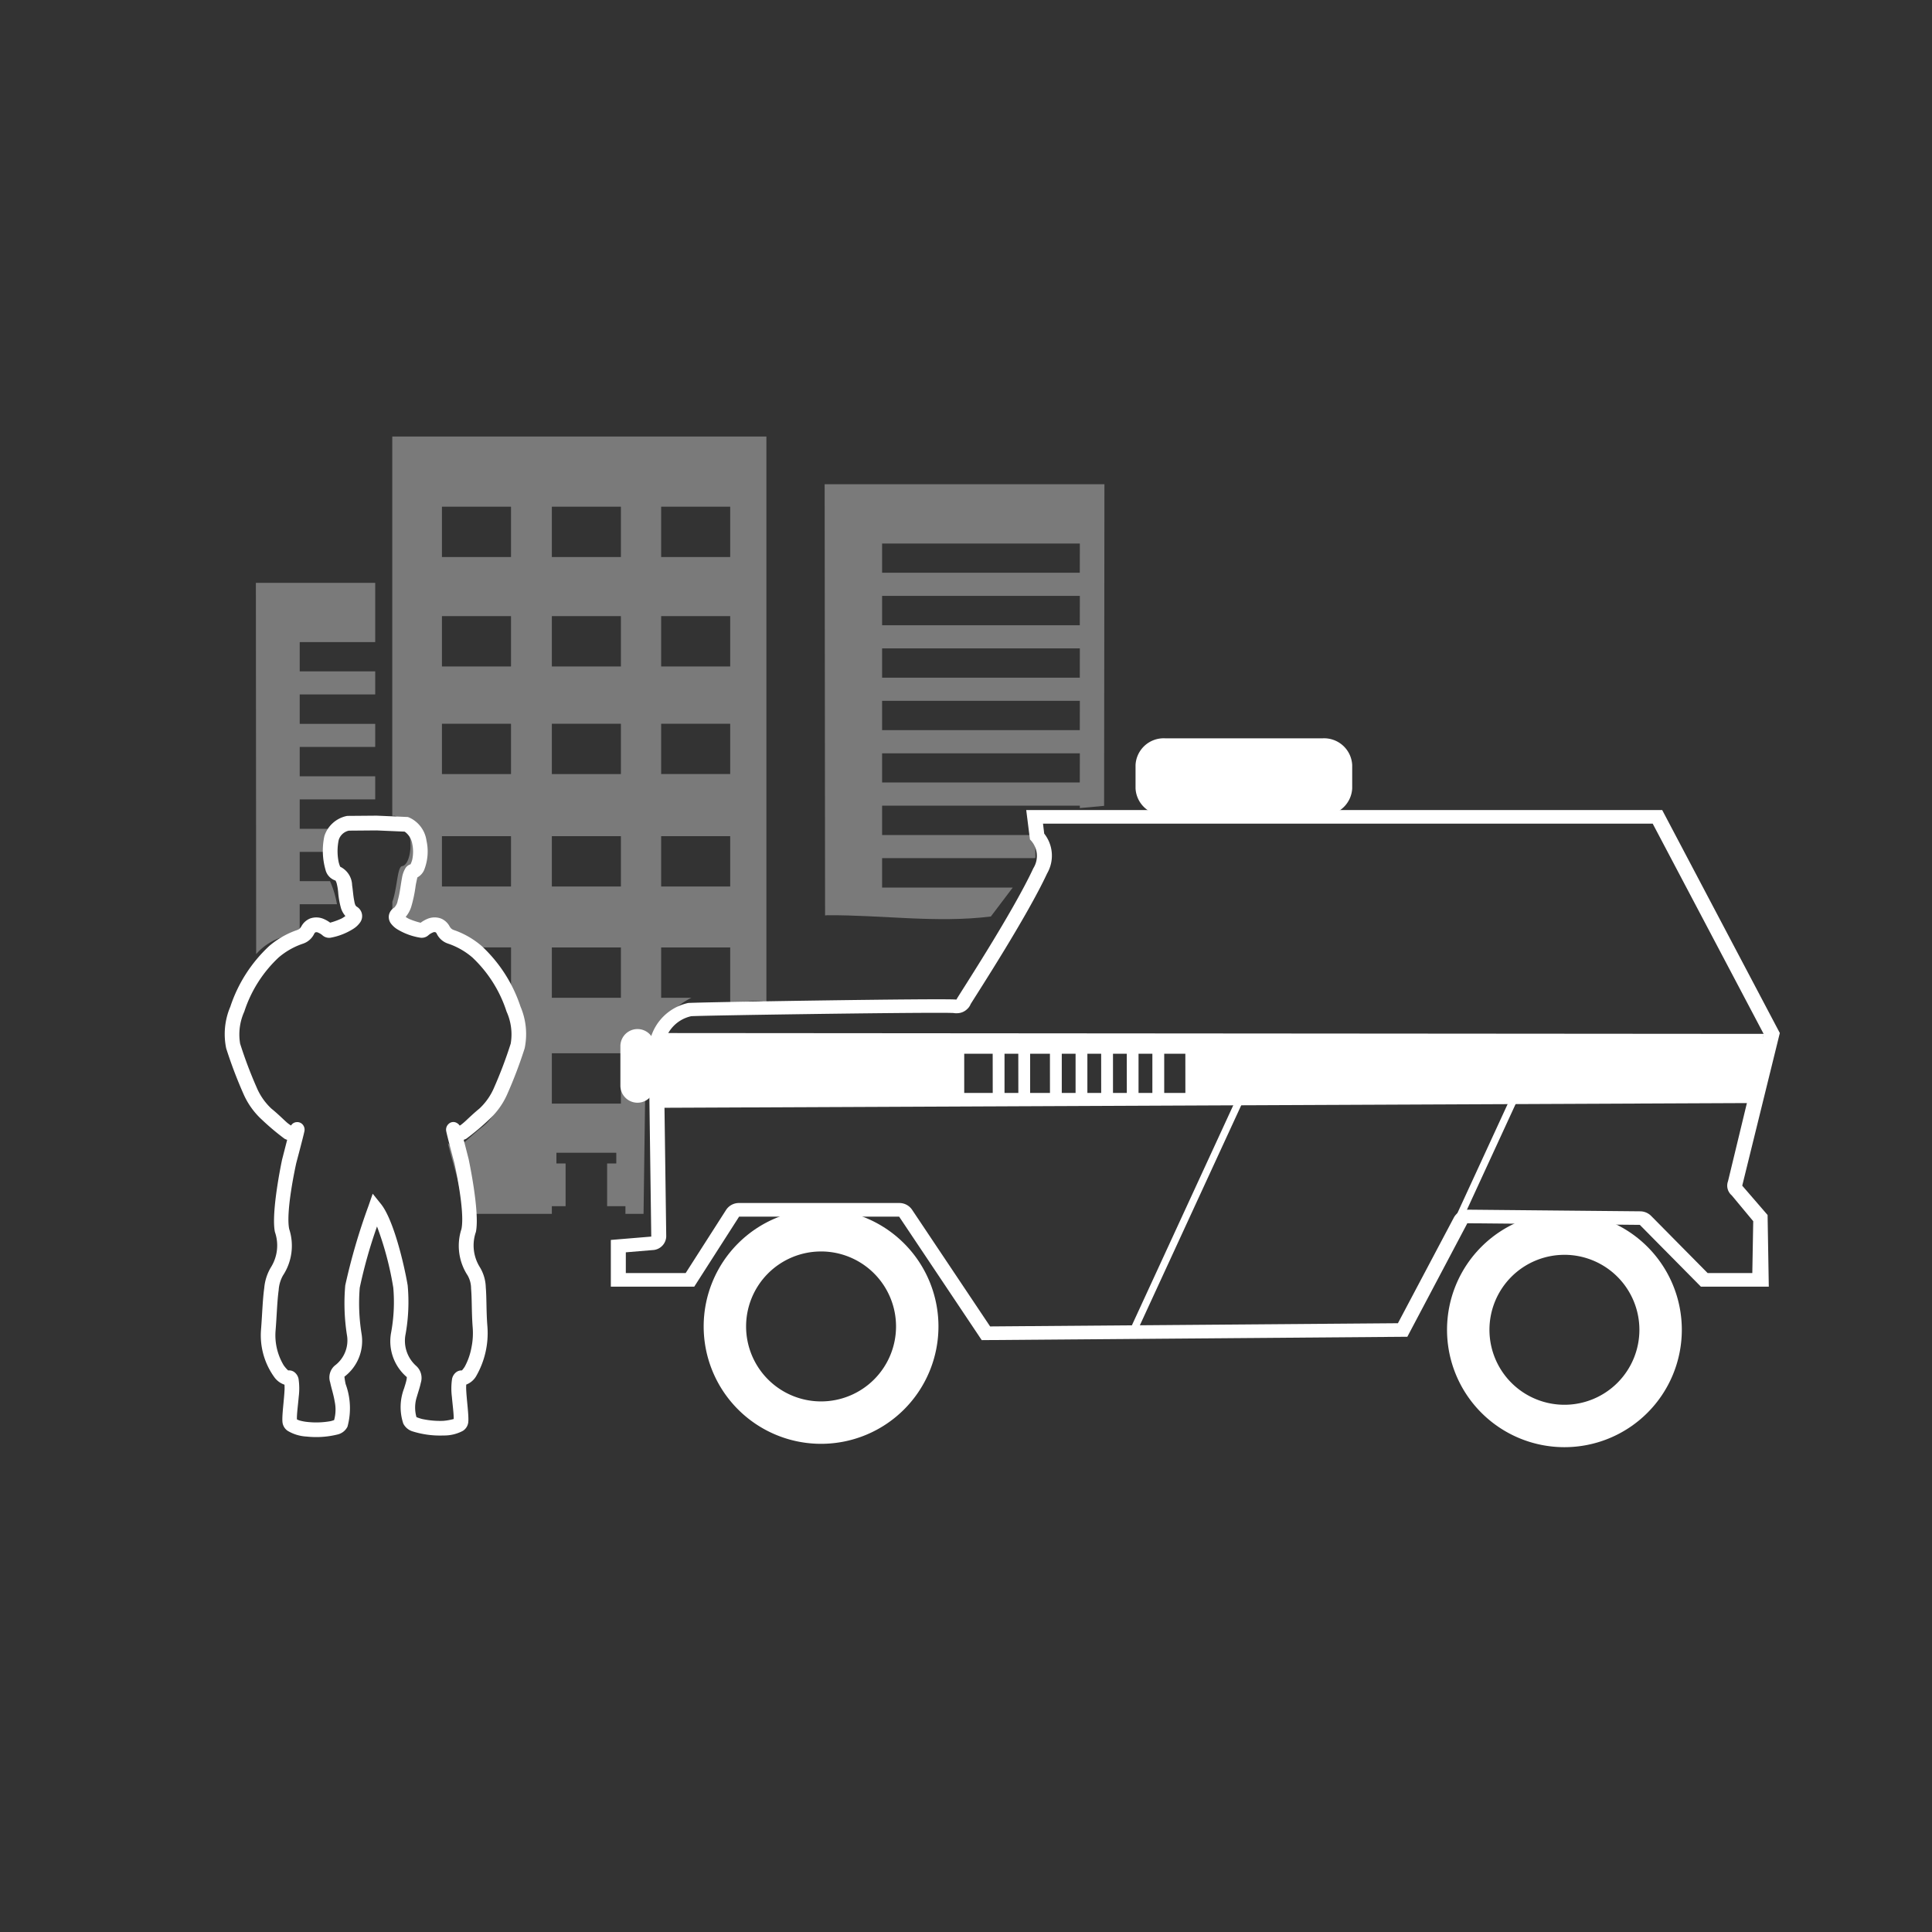 <svg xmlns="http://www.w3.org/2000/svg" width="160" height="160" viewBox="0 0 160 160">
  <rect x="0" y="0" width="160" height="160" fill="#333333" stroke="none"/>
  <g id="Group_1341" data-name="Group 1341" transform="translate(-867 -1701.635)">
    <rect id="Rectangle_1606" data-name="Rectangle 1606" width="160" height="160" transform="translate(867 1701.635)" fill="rgba(255,255,255,0)"/>
    <g id="ICONS_raid" transform="translate(863.776 1691.639)">
      <path id="Path_8778" data-name="Path 8778" d="M69,49.9l.035,35.707c.068,0,.127-.016.2-.016,4.462-.027,9.051.659,13.485.11.014,0,.027,0,.041,0L84.577,83.3H73.758V80.862H86.412l.04-.051-.013-1.861H73.758V76.517H90.134v.2l2.009-.184L92.17,49.9H69Zm21.13,24.7H73.758V72.182H90.134Zm0-4.335H73.758V67.836H90.134Zm0-4.345H73.758V63.491H90.134Zm0-4.345H73.758V59.146H90.134Zm0-4.345H73.758V54.811H90.134Z" transform="translate(2.518 0.2)" fill="#fff" fill-rule="evenodd" opacity="0.35"/>
      <path id="Path_8779" data-name="Path 8779" d="M57.583,94.711c.03-.062.054-.126.084-.187a4.863,4.863,0,0,1,.76-.974,5.822,5.822,0,0,1,1.351-.922H57.274v-4.17h5.719v4.808a9.209,9.209,0,0,1,1.37-.317,4.938,4.938,0,0,1,1.627.031V46.147H35.007V77.561l.212,0a2.109,2.109,0,0,1,1.207,1.593c.254,1.1-.053,2.5-.6,2.569-.414.056-.4,1.824-.814,2.96v1.8a3.508,3.508,0,0,0,1.779.474c.237-.219,1.293-.936,1.861,0,.511.842.848.372,2.553,1.5h3.638v4.17h-.2c.871,1.761,1.351,3.615.974,4.628-.7,1.883-1.615,4.887-3.137,6.057s-2.142,2.259-2.857,1.358c-.067-.087.753,2.83.753,2.83s.338,1.458.558,3.022h7.287v-.636H49.36v-3.537H48.6v-.886h4.959v.886H52.8v3.537h1.516v.636h1.5L55.977,98.6l.613-.449a3.314,3.314,0,0,1,.993-3.443Zm-.31-42.753h5.719v4.17H57.274Zm0,9.063h5.719v4.17H57.274v-4.17Zm0,8.913h5.719V74.1H57.274Zm0,9.309h5.719v4.17H57.274Zm-12.434,4.17H39.12v-4.17h5.719Zm0-9.309H39.12v-4.17h5.719Zm0-8.913H39.12v-4.17h5.719Zm0-9.063H39.12v-4.17h5.719Zm9.1,45.265H48.222v-4.17h5.719v4.17Zm0-8.765H48.222v-4.17h5.719v4.17Zm0-9.215H48.222v-4.17h5.719v4.17Zm0-9.309H48.222v-4.17h5.719V74.1Zm0-8.913H48.222v-4.17h5.719v4.17Zm0-9.063H48.222v-4.17h5.719v4.17Z" transform="translate(0.704 0)" fill="#fff" fill-rule="evenodd" opacity="0.35"/>
      <path id="Path_8780" data-name="Path 8780" d="M28.056,86.792c.064-.036.137-.059.2-.094h-.344V84.265H31a8.067,8.067,0,0,0-.579-1.912H27.914V79.93h2a3.663,3.663,0,0,1,.614-1.912H27.914V75.584h6.252V73.672H27.914V71.239h6.252V69.327H27.914V66.894h6.252V64.982H27.914V62.558h6.252V57.651H24.284L24.307,88.4a4.682,4.682,0,0,1,3.749-1.612Z" transform="translate(0.131 0.614)" fill="#fff" fill-rule="evenodd" opacity="0.35"/>
      <path id="Контур_8746" d="M80.807,91.211c.093-.216,4.6-7.07,6.375-10.883a1.906,1.906,0,0,0-.284-2.38l-.307-2.433H139.26L149,93.98l-3.113,12.641,2.1,2.429.1,5.935h-5.623l-5.057-5.116-14.286-.135-4.968,9.4-35.248.278-6.84-10.226H62.813l-3.716,5.8H52.19v-3.87l3.348-.278L55.327,95.32a4.157,4.157,0,0,1,3.256-3.826c.337-.064,21.982-.411,22.224-.278h0c0-.006,0,0,0,0Zm1.171.4a1.133,1.133,0,0,1-.293.4,1.2,1.2,0,0,1-.779.327,1.375,1.375,0,0,1-.357-.019c-.082,0-.211-.006-.333-.008-3.416-.045-21.075.224-21.378.278a2.9,2.9,0,0,0-2.271,2.742l.211,15.49a1.171,1.171,0,0,1-1.125,1.134l-2.222.186v1.717h4.956l3.357-5.244a1.268,1.268,0,0,1,1.072-.557H76.067a1.271,1.271,0,0,1,1.059.541l6.474,9.68,33.773-.265,4.64-8.766a1.256,1.256,0,0,1,1.125-.638l14.287.136a1.3,1.3,0,0,1,.909.371l4.688,4.743h3.7l.076-4.295-1.781-2.141a1.054,1.054,0,0,1-.307-1.17l2.948-12.205-9.186-17.409H87.98l.1.827a2.937,2.937,0,0,1,.239,3.3c-1.653,3.552-5.65,9.719-6.339,10.83l-.005.014Z" transform="translate(1.621 1.567)" fill="#fff" fill-rule="evenodd"/>
      <path id="Контур_8747" d="M69.211,106.882a9.722,9.722,0,1,1-9.722,9.722A9.722,9.722,0,0,1,69.211,106.882Zm0,3.514a6.209,6.209,0,1,0,6.209,6.209h0a6.212,6.212,0,0,0-6.209-6.21Z" transform="translate(2.01 3.241)" fill="#fff" fill-rule="evenodd"/>
      <path id="Контур_8748" d="M127.654,107.146a9.722,9.722,0,1,1-9.722,9.722A9.722,9.722,0,0,1,127.654,107.146Zm0,3.514a6.209,6.209,0,1,0,6.209,6.209h0a6.212,6.212,0,0,0-6.209-6.21Z" transform="translate(5.129 3.255)" fill="#fff" fill-rule="evenodd"/>
      <path id="Контур_8749" d="M93.544,117.827a.312.312,0,0,1-.378.194.276.276,0,0,1-.213-.343.272.272,0,0,1,.03-.064l10.94-23.745a.324.324,0,0,1,.417-.108.269.269,0,0,1,.145.321L93.544,117.827Z" transform="translate(3.795 2.539)" fill="#fff" fill-rule="evenodd"/>
      <path id="Контур_8750" d="M118.93,108.9a.312.312,0,0,1-.38.19.276.276,0,0,1-.209-.345.268.268,0,0,1,.027-.058l5.893-12.792a.324.324,0,0,1,.417-.108.269.269,0,0,1,.145.321Z" transform="translate(5.15 2.647)" fill="#fff" fill-rule="evenodd"/>
      <path id="Контур_8751" d="M111.385,72.084v1.937a2.331,2.331,0,0,1-2.434,2.21H95.877a2.331,2.331,0,0,1-2.434-2.21V72.084a2.331,2.331,0,0,1,2.434-2.21H108.95a2.331,2.331,0,0,1,2.435,2.21Z" transform="translate(3.822 1.266)" fill="#fff" fill-rule="evenodd"/>
      <path id="Контур_8753" d="M146.406,98.843l-90.258.393-.068-6.191,91.38.069-1.053,5.73Zm-62.8-4.084H81.249v3.249H83.61Zm6.862,0H89.328v3.249h1.143V94.759Zm-4.741,0H84.586v3.249h1.145Zm13.834,0H97.811v3.249h1.753Zm-2.73,0H95.685v3.249H96.83Zm-4.242,0H91.448v3.249h1.144Zm-4.242,0H86.707v3.249H88.35Zm6.364,0H93.569v3.249h1.145Z" transform="translate(1.828 2.503)" fill="#fff" fill-rule="evenodd"/>
      <path id="Контур_8754" d="M146.406,98.843l-90.258.393-.068-6.191,91.78.21-1.453,5.589Zm-.482-.551,1.136-1.965.03-2.523-90.4-.2.056,5.081,89.174-.39ZM84.1,94.432a.63.63,0,0,1,.488-.223h1.145a.63.63,0,0,1,.488.223.63.63,0,0,1,.489-.223h1.643a.63.63,0,0,1,.489.223.63.63,0,0,1,.489-.223h1.142a.63.63,0,0,1,.489.223.63.63,0,0,1,.489-.223h1.144a.63.63,0,0,1,.489.223.63.63,0,0,1,.488-.223h1.145a.63.63,0,0,1,.489.223.63.63,0,0,1,.488-.223h1.145a.646.646,0,0,0,.976,0h1.753a.587.587,0,0,1,.613.557h0v3.249a.587.587,0,0,1-.613.557H97.812a.646.646,0,0,0-.976,0h-1.15a.636.636,0,0,1-.488-.223.636.636,0,0,1-.489.223H93.564a.636.636,0,0,1-.488-.223.636.636,0,0,1-.489.223H91.443a.636.636,0,0,1-.489-.223.636.636,0,0,1-.489.223H89.322a.636.636,0,0,1-.489-.223.636.636,0,0,1-.489.223H86.7a.636.636,0,0,1-.489-.223.636.636,0,0,1-.488.223H84.58a.636.636,0,0,1-.488-.223.636.636,0,0,1-.489.223H81.242a.587.587,0,0,1-.613-.557h0V94.766a.587.587,0,0,1,.613-.557H83.6a.63.63,0,0,1,.495.223h0Zm6.373.33H89.328v3.249h1.143V94.762Zm-4.741,0H84.586v3.249h1.145Zm-2.121,0H81.248v3.249h2.362Zm11.1,0H93.568v3.249h1.145Zm-6.364,0H86.706v3.249h1.643Zm4.242,0H91.447v3.249h1.144Zm4.242,0H95.685v3.249H96.83Zm2.73,0H97.81v3.249h1.753Z" transform="translate(1.828 2.503)" fill="none"/>
      <path id="Контур_8755" d="M55.774,94.114v3.341a1.417,1.417,0,0,1-2.833,0V94.114a1.417,1.417,0,0,1,2.833,0Z" transform="translate(1.661 2.484)" fill="#fff" fill-rule="evenodd"/>
      <path id="Контур_8757" d="M30.567,84.816a5.931,5.931,0,0,0,.956-.349,2.641,2.641,0,0,0,.307-.2,1.823,1.823,0,0,1-.361-.634,6.7,6.7,0,0,1-.24-1.349,4.741,4.741,0,0,0-.117-.7,1.01,1.01,0,0,0-.066-.184c-.017-.035-.029-.073-.066-.081a1.243,1.243,0,0,1-.8-.883,5.757,5.757,0,0,1-.094-2.782,2.469,2.469,0,0,1,1.84-1.669l.053-.01,2.44-.02L37,76.066l.088.032a2.476,2.476,0,0,1,1.456,1.926,4.156,4.156,0,0,1-.2,2.444,1.276,1.276,0,0,1-.554.6c-.036.146-.1.437-.142.675a11.108,11.108,0,0,1-.374,1.779,2.46,2.46,0,0,1-.454.818,2.453,2.453,0,0,0,.277.164,5.953,5.953,0,0,0,.963.319,2.52,2.52,0,0,1,.511-.3,1.55,1.55,0,0,1,1.155-.057,1.425,1.425,0,0,1,.729.653c.152.265.287.28.522.366A7.1,7.1,0,0,1,43.1,86.737a11.981,11.981,0,0,1,3.231,5.033,5.789,5.789,0,0,1,.342,3.455,37.374,37.374,0,0,1-1.424,3.757,6.32,6.32,0,0,1-1.547,2.162,20.426,20.426,0,0,1-1.863,1.566,1.46,1.46,0,0,1-.214.089l.42,1.636v.013s.927,4.34.591,5.98a3.394,3.394,0,0,0,.307,2.887,3.381,3.381,0,0,1,.511,1.7c.077.881.033,2.009.136,3.255a7.142,7.142,0,0,1-.953,4.137,1.626,1.626,0,0,1-.8.663,3.606,3.606,0,0,0-.007.367c.036.913.235,2.209.173,2.761a.97.97,0,0,1-.447.705,3.272,3.272,0,0,1-1.594.382,7.6,7.6,0,0,1-2.547-.332,1.288,1.288,0,0,1-.794-.657,4.34,4.34,0,0,1,.067-2.91c.08-.26.16-.5.2-.706a.982.982,0,0,0,.024-.179c0-.021.01-.044-.006-.058a3.9,3.9,0,0,1-1.293-3.674,13.866,13.866,0,0,0,.182-3.716,26.322,26.322,0,0,0-1.348-5.076,40.155,40.155,0,0,0-1.431,5.076,15.78,15.78,0,0,0,.148,3.793,3.712,3.712,0,0,1-1.416,3.569,5.5,5.5,0,0,0,.1.613A5.784,5.784,0,0,1,32,126.559a1.227,1.227,0,0,1-.824.645,7.37,7.37,0,0,1-2.556.171,3.41,3.41,0,0,1-1.575-.476,1,1,0,0,1-.426-.7c-.062-.555.137-1.852.173-2.761,0-.117,0-.252-.007-.359a1.71,1.71,0,0,1-.8-.564,5.918,5.918,0,0,1-1.145-3.981c.1-1.258.132-2.492.267-3.457a4.007,4.007,0,0,1,.577-1.759,3.4,3.4,0,0,0,.307-2.887c-.337-1.636.59-5.98.594-5.993l.42-1.636a1.5,1.5,0,0,1-.214-.089,20.505,20.505,0,0,1-1.862-1.566,6.322,6.322,0,0,1-1.548-2.162,37.26,37.26,0,0,1-1.424-3.757,5.785,5.785,0,0,1,.342-3.455,11.973,11.973,0,0,1,3.231-5.033,7.1,7.1,0,0,1,2.131-1.253c.235-.086.369-.1.522-.366a1.431,1.431,0,0,1,.728-.653,1.551,1.551,0,0,1,1.156.057,2.528,2.528,0,0,1,.51.3Zm-3.248,16.8c.012-.013.025-.027.034-.039a.57.57,0,0,1,.456-.242.583.583,0,0,1,.472.19.644.644,0,0,1,.148.589c-.073.371-.623,2.433-.671,2.614-.06.273-.881,4.012-.584,5.459a4.476,4.476,0,0,1-.516,3.848,2.823,2.823,0,0,0-.355,1.21c-.132.947-.157,2.156-.26,3.389a4.836,4.836,0,0,0,.672,2.834,2.59,2.59,0,0,0,.375.431.723.723,0,0,1,.493.126.935.935,0,0,1,.366.574,5.485,5.485,0,0,1,.014,1.479c-.058.682-.166,1.44-.149,1.874a1.62,1.62,0,0,0,.2.086,3.794,3.794,0,0,0,.716.132,6.675,6.675,0,0,0,1.871-.071,2.351,2.351,0,0,0,.293-.089,3.242,3.242,0,0,0,.05-1.522c-.1-.613-.291-1.162-.373-1.591a1.3,1.3,0,0,1,.378-1.4,2.6,2.6,0,0,0,1-2.571,17,17,0,0,1-.133-4.069A50.805,50.805,0,0,1,33.73,108.3l.36-1.036.687.855c1.043,1.3,1.921,5.024,2.209,6.735a15.076,15.076,0,0,1-.17,4.021,2.788,2.788,0,0,0,.876,2.65,1.338,1.338,0,0,1,.381,1.4c-.066.328-.2.716-.326,1.149a2.9,2.9,0,0,0-.034,1.69,3.433,3.433,0,0,0,.473.157,7.142,7.142,0,0,0,1.726.154,4.632,4.632,0,0,0,.885-.154c.01-.44-.093-1.178-.15-1.84a5.48,5.48,0,0,1,.014-1.479.933.933,0,0,1,.366-.574.726.726,0,0,1,.451-.13,2.244,2.244,0,0,0,.232-.307,5.291,5.291,0,0,0,.548-1.541,5.989,5.989,0,0,0,.115-1.677c-.1-1.243-.058-2.37-.136-3.249a2.2,2.2,0,0,0-.282-1.087,4.477,4.477,0,0,1-.516-3.848c.3-1.449-.526-5.2-.584-5.46-.048-.18-.6-2.242-.67-2.613a.642.642,0,0,1,.2-.64.562.562,0,0,1,.676-.067.592.592,0,0,1,.2.171.452.452,0,0,0,.037.042c.031-.017.071-.041.1-.061a5.351,5.351,0,0,0,.476-.409c.293-.274.637-.6,1.054-.941a5.1,5.1,0,0,0,1.218-1.745,35.951,35.951,0,0,0,1.373-3.635,4.572,4.572,0,0,0-.344-2.651A10.639,10.639,0,0,0,42.347,87.7a6.058,6.058,0,0,0-2.021-1.15,1.588,1.588,0,0,1-.933-.818.265.265,0,0,0-.113-.127.338.338,0,0,0-.247.043,1.211,1.211,0,0,0-.338.216.825.825,0,0,1-.642.2,5.252,5.252,0,0,1-1.887-.676,1.927,1.927,0,0,1-.574-.511.907.907,0,0,1-.161-.667.933.933,0,0,1,.437-.635,1.061,1.061,0,0,0,.294-.592c.177-.6.25-1.341.352-1.865a2.272,2.272,0,0,1,.3-.836.775.775,0,0,1,.409-.3,2.084,2.084,0,0,0,.143-.39,3.185,3.185,0,0,0,0-1.3,1.545,1.545,0,0,0-.63-1.015l-2.326-.1-2.293.019a1.125,1.125,0,0,0-.841.768,4.474,4.474,0,0,0,0,1.858,2.458,2.458,0,0,0,.121.361,1.754,1.754,0,0,1,.988,1.534c.063.4.088.845.165,1.238.043.222.067.435.217.535a.906.906,0,0,1,.324,1.24q-.019.032-.041.063a1.982,1.982,0,0,1-.565.533,5.272,5.272,0,0,1-1.887.737.818.818,0,0,1-.657-.191,1.21,1.21,0,0,0-.338-.216.338.338,0,0,0-.247-.043.264.264,0,0,0-.113.127,1.588,1.588,0,0,1-.933.818,6.063,6.063,0,0,0-2.021,1.15,10.644,10.644,0,0,0-2.835,4.477,4.577,4.577,0,0,0-.344,2.651,36.05,36.05,0,0,0,1.373,3.635,5.1,5.1,0,0,0,1.218,1.745c.547.442.964.871,1.31,1.174a3.14,3.14,0,0,0,.319.23Z" transform="translate(0 1.591)" fill="#fff" fill-rule="evenodd"/>
      <rect id="Rectangle_1622" data-name="Rectangle 1622" width="5.069" height="3.889" transform="translate(56.429 96.59)" fill="#fff"/>
    </g>
  </g>
</svg>
